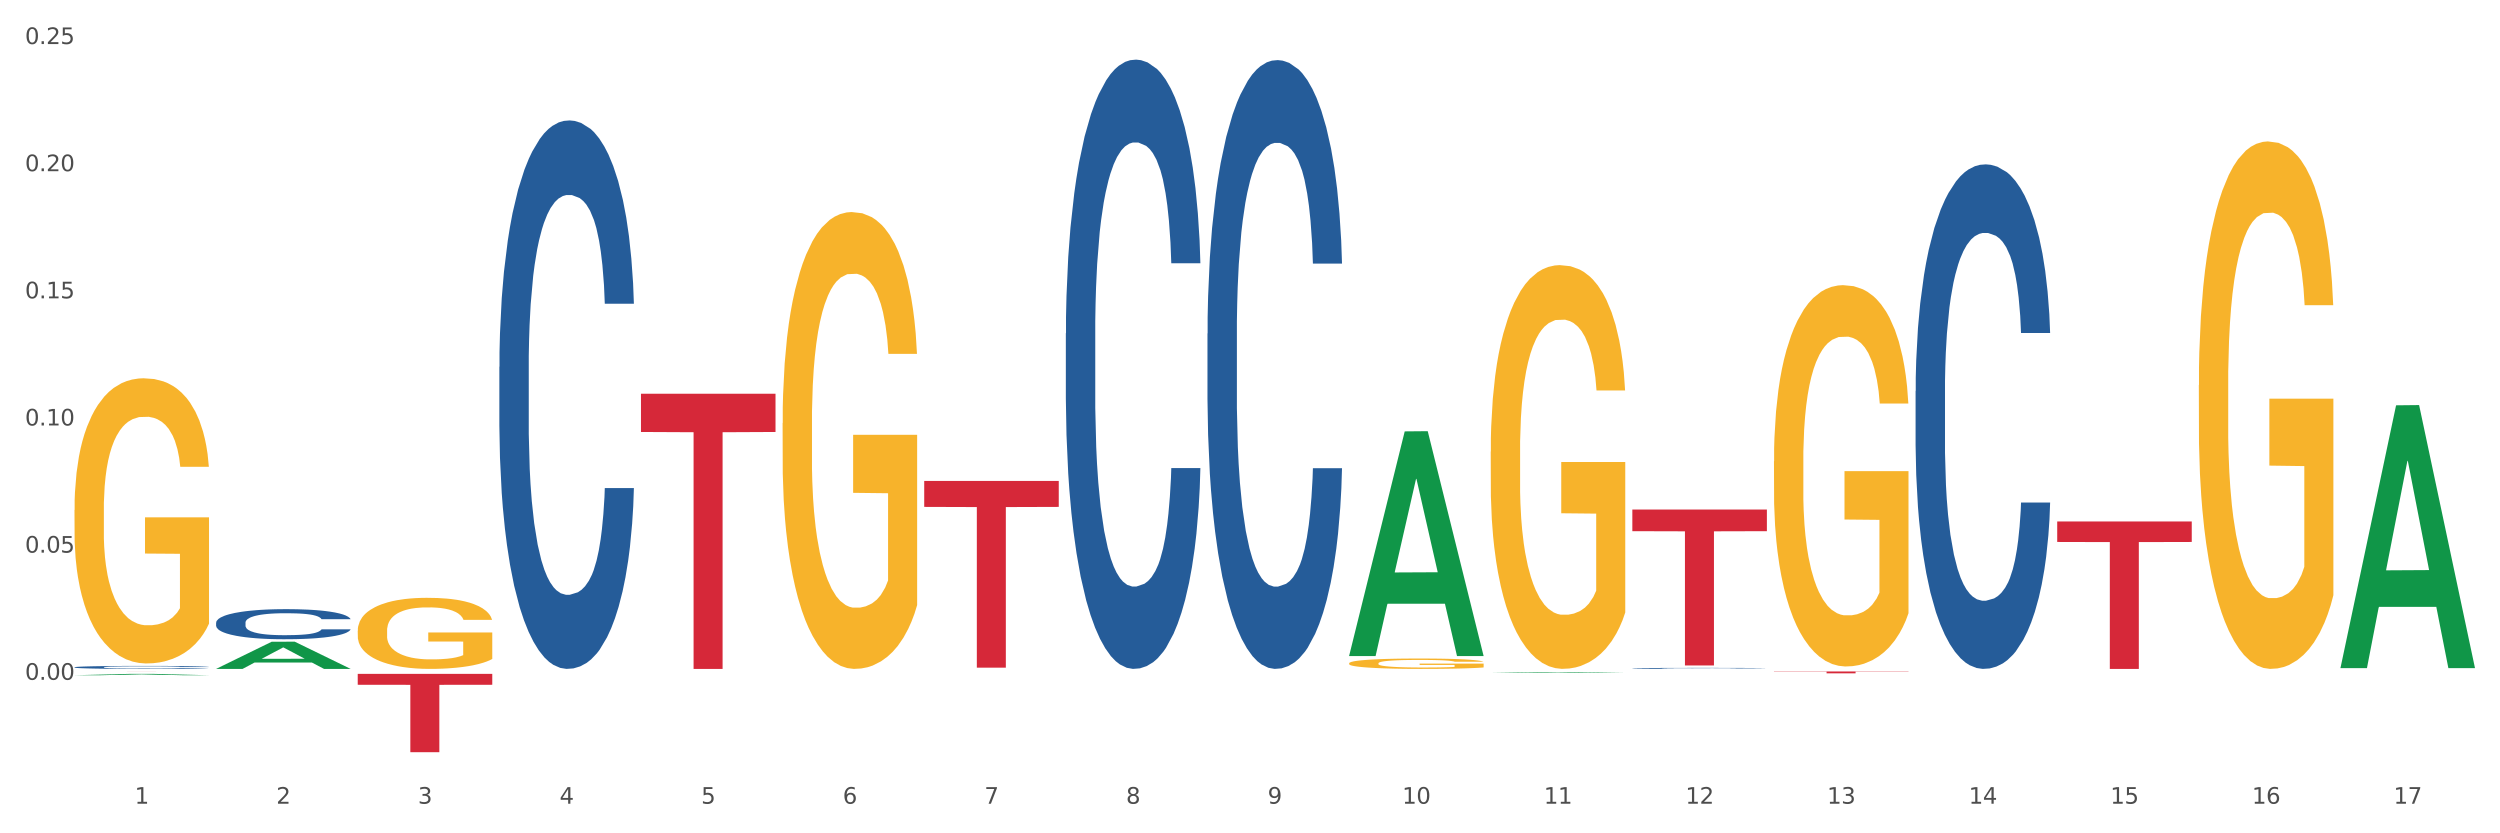 <?xml version="1.0" encoding="utf-8" standalone="no"?>
<!DOCTYPE svg PUBLIC "-//W3C//DTD SVG 1.1//EN"
  "http://www.w3.org/Graphics/SVG/1.1/DTD/svg11.dtd">
<svg xmlns:xlink="http://www.w3.org/1999/xlink" width="1080pt" height="360pt" viewBox="0 0 1080 360" xmlns="http://www.w3.org/2000/svg" version="1.1">
 <rect x="0" y="0" width="1080" height="360" fill="#333333" stroke="none"/>
 <defs>
  <style type="text/css">*{stroke-linejoin: round; stroke-linecap: butt}</style>
 </defs>
 <g id="figure_1">
  <g id="patch_1">
   <path d="M 0 360 
L 1080 360 
L 1080 0 
L 0 0 
z
" style="fill: #ffffff; stroke: #ffffff; stroke-linejoin: miter"/>
  </g>
  <g id="axes_1">
   <g id="matplotlib.axis_1">
    <g id="xtick_1">
     <g id="text_1">
      <!-- 1 -->
      <g style="fill: #4d4d4d" transform="translate(58.182 347.204) scale(0.096 -0.096)">
       <defs>
        <path id="DejaVuSans-31" d="M 794 531 
L 1825 531 
L 1825 4091 
L 703 3866 
L 703 4441 
L 1819 4666 
L 2450 4666 
L 2450 531 
L 3481 531 
L 3481 0 
L 794 0 
L 794 531 
z
" transform="scale(0.016)"/>
       </defs>
       <use xlink:href="#DejaVuSans-31"/>
      </g>
     </g>
    </g>
    <g id="xtick_2">
     <g id="text_2">
      <!-- 2 -->
      <g style="fill: #4d4d4d" transform="translate(119.364 347.204) scale(0.096 -0.096)">
       <defs>
        <path id="DejaVuSans-32" d="M 1228 531 
L 3431 531 
L 3431 0 
L 469 0 
L 469 531 
Q 828 903 1448 1529 
Q 2069 2156 2228 2338 
Q 2531 2678 2651 2914 
Q 2772 3150 2772 3378 
Q 2772 3750 2511 3984 
Q 2250 4219 1831 4219 
Q 1534 4219 1204 4116 
Q 875 4013 500 3803 
L 500 4441 
Q 881 4594 1212 4672 
Q 1544 4750 1819 4750 
Q 2544 4750 2975 4387 
Q 3406 4025 3406 3419 
Q 3406 3131 3298 2873 
Q 3191 2616 2906 2266 
Q 2828 2175 2409 1742 
Q 1991 1309 1228 531 
z
" transform="scale(0.016)"/>
       </defs>
       <use xlink:href="#DejaVuSans-32"/>
      </g>
     </g>
    </g>
    <g id="xtick_3">
     <g id="text_3">
      <!-- 3 -->
      <g style="fill: #4d4d4d" transform="translate(180.545 347.204) scale(0.096 -0.096)">
       <defs>
        <path id="DejaVuSans-33" d="M 2597 2516 
Q 3050 2419 3304 2112 
Q 3559 1806 3559 1356 
Q 3559 666 3084 287 
Q 2609 -91 1734 -91 
Q 1441 -91 1130 -33 
Q 819 25 488 141 
L 488 750 
Q 750 597 1062 519 
Q 1375 441 1716 441 
Q 2309 441 2620 675 
Q 2931 909 2931 1356 
Q 2931 1769 2642 2001 
Q 2353 2234 1838 2234 
L 1294 2234 
L 1294 2753 
L 1863 2753 
Q 2328 2753 2575 2939 
Q 2822 3125 2822 3475 
Q 2822 3834 2567 4026 
Q 2313 4219 1838 4219 
Q 1578 4219 1281 4162 
Q 984 4106 628 3988 
L 628 4550 
Q 988 4650 1302 4700 
Q 1616 4750 1894 4750 
Q 2613 4750 3031 4423 
Q 3450 4097 3450 3541 
Q 3450 3153 3228 2886 
Q 3006 2619 2597 2516 
z
" transform="scale(0.016)"/>
       </defs>
       <use xlink:href="#DejaVuSans-33"/>
      </g>
     </g>
    </g>
    <g id="xtick_4">
     <g id="text_4">
      <!-- 4 -->
      <g style="fill: #4d4d4d" transform="translate(241.726 347.204) scale(0.096 -0.096)">
       <defs>
        <path id="DejaVuSans-34" d="M 2419 4116 
L 825 1625 
L 2419 1625 
L 2419 4116 
z
M 2253 4666 
L 3047 4666 
L 3047 1625 
L 3713 1625 
L 3713 1100 
L 3047 1100 
L 3047 0 
L 2419 0 
L 2419 1100 
L 313 1100 
L 313 1709 
L 2253 4666 
z
" transform="scale(0.016)"/>
       </defs>
       <use xlink:href="#DejaVuSans-34"/>
      </g>
     </g>
    </g>
    <g id="xtick_5">
     <g id="text_5">
      <!-- 5 -->
      <g style="fill: #4d4d4d" transform="translate(302.908 347.204) scale(0.096 -0.096)">
       <defs>
        <path id="DejaVuSans-35" d="M 691 4666 
L 3169 4666 
L 3169 4134 
L 1269 4134 
L 1269 2991 
Q 1406 3038 1543 3061 
Q 1681 3084 1819 3084 
Q 2600 3084 3056 2656 
Q 3513 2228 3513 1497 
Q 3513 744 3044 326 
Q 2575 -91 1722 -91 
Q 1428 -91 1123 -41 
Q 819 9 494 109 
L 494 744 
Q 775 591 1075 516 
Q 1375 441 1709 441 
Q 2250 441 2565 725 
Q 2881 1009 2881 1497 
Q 2881 1984 2565 2268 
Q 2250 2553 1709 2553 
Q 1456 2553 1204 2497 
Q 953 2441 691 2322 
L 691 4666 
z
" transform="scale(0.016)"/>
       </defs>
       <use xlink:href="#DejaVuSans-35"/>
      </g>
     </g>
    </g>
    <g id="xtick_6">
     <g id="text_6">
      <!-- 6 -->
      <g style="fill: #4d4d4d" transform="translate(364.089 347.204) scale(0.096 -0.096)">
       <defs>
        <path id="DejaVuSans-36" d="M 2113 2584 
Q 1688 2584 1439 2293 
Q 1191 2003 1191 1497 
Q 1191 994 1439 701 
Q 1688 409 2113 409 
Q 2538 409 2786 701 
Q 3034 994 3034 1497 
Q 3034 2003 2786 2293 
Q 2538 2584 2113 2584 
z
M 3366 4563 
L 3366 3988 
Q 3128 4100 2886 4159 
Q 2644 4219 2406 4219 
Q 1781 4219 1451 3797 
Q 1122 3375 1075 2522 
Q 1259 2794 1537 2939 
Q 1816 3084 2150 3084 
Q 2853 3084 3261 2657 
Q 3669 2231 3669 1497 
Q 3669 778 3244 343 
Q 2819 -91 2113 -91 
Q 1303 -91 875 529 
Q 447 1150 447 2328 
Q 447 3434 972 4092 
Q 1497 4750 2381 4750 
Q 2619 4750 2861 4703 
Q 3103 4656 3366 4563 
z
" transform="scale(0.016)"/>
       </defs>
       <use xlink:href="#DejaVuSans-36"/>
      </g>
     </g>
    </g>
    <g id="xtick_7">
     <g id="text_7">
      <!-- 7 -->
      <g style="fill: #4d4d4d" transform="translate(425.271 347.204) scale(0.096 -0.096)">
       <defs>
        <path id="DejaVuSans-37" d="M 525 4666 
L 3525 4666 
L 3525 4397 
L 1831 0 
L 1172 0 
L 2766 4134 
L 525 4134 
L 525 4666 
z
" transform="scale(0.016)"/>
       </defs>
       <use xlink:href="#DejaVuSans-37"/>
      </g>
     </g>
    </g>
    <g id="xtick_8">
     <g id="text_8">
      <!-- 8 -->
      <g style="fill: #4d4d4d" transform="translate(486.452 347.204) scale(0.096 -0.096)">
       <defs>
        <path id="DejaVuSans-38" d="M 2034 2216 
Q 1584 2216 1326 1975 
Q 1069 1734 1069 1313 
Q 1069 891 1326 650 
Q 1584 409 2034 409 
Q 2484 409 2743 651 
Q 3003 894 3003 1313 
Q 3003 1734 2745 1975 
Q 2488 2216 2034 2216 
z
M 1403 2484 
Q 997 2584 770 2862 
Q 544 3141 544 3541 
Q 544 4100 942 4425 
Q 1341 4750 2034 4750 
Q 2731 4750 3128 4425 
Q 3525 4100 3525 3541 
Q 3525 3141 3298 2862 
Q 3072 2584 2669 2484 
Q 3125 2378 3379 2068 
Q 3634 1759 3634 1313 
Q 3634 634 3220 271 
Q 2806 -91 2034 -91 
Q 1263 -91 848 271 
Q 434 634 434 1313 
Q 434 1759 690 2068 
Q 947 2378 1403 2484 
z
M 1172 3481 
Q 1172 3119 1398 2916 
Q 1625 2713 2034 2713 
Q 2441 2713 2670 2916 
Q 2900 3119 2900 3481 
Q 2900 3844 2670 4047 
Q 2441 4250 2034 4250 
Q 1625 4250 1398 4047 
Q 1172 3844 1172 3481 
z
" transform="scale(0.016)"/>
       </defs>
       <use xlink:href="#DejaVuSans-38"/>
      </g>
     </g>
    </g>
    <g id="xtick_9">
     <g id="text_9">
      <!-- 9 -->
      <g style="fill: #4d4d4d" transform="translate(547.634 347.204) scale(0.096 -0.096)">
       <defs>
        <path id="DejaVuSans-39" d="M 703 97 
L 703 672 
Q 941 559 1184 500 
Q 1428 441 1663 441 
Q 2288 441 2617 861 
Q 2947 1281 2994 2138 
Q 2813 1869 2534 1725 
Q 2256 1581 1919 1581 
Q 1219 1581 811 2004 
Q 403 2428 403 3163 
Q 403 3881 828 4315 
Q 1253 4750 1959 4750 
Q 2769 4750 3195 4129 
Q 3622 3509 3622 2328 
Q 3622 1225 3098 567 
Q 2575 -91 1691 -91 
Q 1453 -91 1209 -44 
Q 966 3 703 97 
z
M 1959 2075 
Q 2384 2075 2632 2365 
Q 2881 2656 2881 3163 
Q 2881 3666 2632 3958 
Q 2384 4250 1959 4250 
Q 1534 4250 1286 3958 
Q 1038 3666 1038 3163 
Q 1038 2656 1286 2365 
Q 1534 2075 1959 2075 
z
" transform="scale(0.016)"/>
       </defs>
       <use xlink:href="#DejaVuSans-39"/>
      </g>
     </g>
    </g>
    <g id="xtick_10">
     <g id="text_10">
      <!-- 10 -->
      <g style="fill: #4d4d4d" transform="translate(605.761 347.204) scale(0.096 -0.096)">
       <defs>
        <path id="DejaVuSans-30" d="M 2034 4250 
Q 1547 4250 1301 3770 
Q 1056 3291 1056 2328 
Q 1056 1369 1301 889 
Q 1547 409 2034 409 
Q 2525 409 2770 889 
Q 3016 1369 3016 2328 
Q 3016 3291 2770 3770 
Q 2525 4250 2034 4250 
z
M 2034 4750 
Q 2819 4750 3233 4129 
Q 3647 3509 3647 2328 
Q 3647 1150 3233 529 
Q 2819 -91 2034 -91 
Q 1250 -91 836 529 
Q 422 1150 422 2328 
Q 422 3509 836 4129 
Q 1250 4750 2034 4750 
z
" transform="scale(0.016)"/>
       </defs>
       <use xlink:href="#DejaVuSans-31"/>
       <use xlink:href="#DejaVuSans-30" transform="translate(63.623 0)"/>
      </g>
     </g>
    </g>
    <g id="xtick_11">
     <g id="text_11">
      <!-- 11 -->
      <g style="fill: #4d4d4d" transform="translate(666.942 347.204) scale(0.096 -0.096)">
       <use xlink:href="#DejaVuSans-31"/>
       <use xlink:href="#DejaVuSans-31" transform="translate(63.623 0)"/>
      </g>
     </g>
    </g>
    <g id="xtick_12">
     <g id="text_12">
      <!-- 12 -->
      <g style="fill: #4d4d4d" transform="translate(728.124 347.204) scale(0.096 -0.096)">
       <use xlink:href="#DejaVuSans-31"/>
       <use xlink:href="#DejaVuSans-32" transform="translate(63.623 0)"/>
      </g>
     </g>
    </g>
    <g id="xtick_13">
     <g id="text_13">
      <!-- 13 -->
      <g style="fill: #4d4d4d" transform="translate(789.305 347.204) scale(0.096 -0.096)">
       <use xlink:href="#DejaVuSans-31"/>
       <use xlink:href="#DejaVuSans-33" transform="translate(63.623 0)"/>
      </g>
     </g>
    </g>
    <g id="xtick_14">
     <g id="text_14">
      <!-- 14 -->
      <g style="fill: #4d4d4d" transform="translate(850.487 347.204) scale(0.096 -0.096)">
       <use xlink:href="#DejaVuSans-31"/>
       <use xlink:href="#DejaVuSans-34" transform="translate(63.623 0)"/>
      </g>
     </g>
    </g>
    <g id="xtick_15">
     <g id="text_15">
      <!-- 15 -->
      <g style="fill: #4d4d4d" transform="translate(911.668 347.204) scale(0.096 -0.096)">
       <use xlink:href="#DejaVuSans-31"/>
       <use xlink:href="#DejaVuSans-35" transform="translate(63.623 0)"/>
      </g>
     </g>
    </g>
    <g id="xtick_16">
     <g id="text_16">
      <!-- 16 -->
      <g style="fill: #4d4d4d" transform="translate(972.849 347.204) scale(0.096 -0.096)">
       <use xlink:href="#DejaVuSans-31"/>
       <use xlink:href="#DejaVuSans-36" transform="translate(63.623 0)"/>
      </g>
     </g>
    </g>
    <g id="xtick_17">
     <g id="text_17">
      <!-- 17 -->
      <g style="fill: #4d4d4d" transform="translate(1034.031 347.204) scale(0.096 -0.096)">
       <use xlink:href="#DejaVuSans-31"/>
       <use xlink:href="#DejaVuSans-37" transform="translate(63.623 0)"/>
      </g>
     </g>
    </g>
    <g id="xtick_18"/>
    <g id="xtick_19"/>
    <g id="xtick_20"/>
    <g id="xtick_21"/>
    <g id="xtick_22"/>
    <g id="xtick_23"/>
    <g id="xtick_24"/>
    <g id="xtick_25"/>
    <g id="xtick_26"/>
    <g id="xtick_27"/>
    <g id="xtick_28"/>
    <g id="xtick_29"/>
    <g id="xtick_30"/>
    <g id="xtick_31"/>
    <g id="xtick_32"/>
    <g id="xtick_33"/>
   </g>
   <g id="matplotlib.axis_2">
    <g id="ytick_1">
     <g id="text_18">
      <!-- 0.00 -->
      <g style="fill: #4d4d4d" transform="translate(10.8 293.67) scale(0.096 -0.096)">
       <defs>
        <path id="DejaVuSans-2e" d="M 684 794 
L 1344 794 
L 1344 0 
L 684 0 
L 684 794 
z
" transform="scale(0.016)"/>
       </defs>
       <use xlink:href="#DejaVuSans-30"/>
       <use xlink:href="#DejaVuSans-2e" transform="translate(63.623 0)"/>
       <use xlink:href="#DejaVuSans-30" transform="translate(95.41 0)"/>
       <use xlink:href="#DejaVuSans-30" transform="translate(159.033 0)"/>
      </g>
     </g>
    </g>
    <g id="ytick_2">
     <g id="text_19">
      <!-- 0.05 -->
      <g style="fill: #4d4d4d" transform="translate(10.8 238.742) scale(0.096 -0.096)">
       <use xlink:href="#DejaVuSans-30"/>
       <use xlink:href="#DejaVuSans-2e" transform="translate(63.623 0)"/>
       <use xlink:href="#DejaVuSans-30" transform="translate(95.41 0)"/>
       <use xlink:href="#DejaVuSans-35" transform="translate(159.033 0)"/>
      </g>
     </g>
    </g>
    <g id="ytick_3">
     <g id="text_20">
      <!-- 0.10 -->
      <g style="fill: #4d4d4d" transform="translate(10.8 183.813) scale(0.096 -0.096)">
       <use xlink:href="#DejaVuSans-30"/>
       <use xlink:href="#DejaVuSans-2e" transform="translate(63.623 0)"/>
       <use xlink:href="#DejaVuSans-31" transform="translate(95.41 0)"/>
       <use xlink:href="#DejaVuSans-30" transform="translate(159.033 0)"/>
      </g>
     </g>
    </g>
    <g id="ytick_4">
     <g id="text_21">
      <!-- 0.15 -->
      <g style="fill: #4d4d4d" transform="translate(10.8 128.884) scale(0.096 -0.096)">
       <use xlink:href="#DejaVuSans-30"/>
       <use xlink:href="#DejaVuSans-2e" transform="translate(63.623 0)"/>
       <use xlink:href="#DejaVuSans-31" transform="translate(95.41 0)"/>
       <use xlink:href="#DejaVuSans-35" transform="translate(159.033 0)"/>
      </g>
     </g>
    </g>
    <g id="ytick_5">
     <g id="text_22">
      <!-- 0.20 -->
      <g style="fill: #4d4d4d" transform="translate(10.8 73.955) scale(0.096 -0.096)">
       <use xlink:href="#DejaVuSans-30"/>
       <use xlink:href="#DejaVuSans-2e" transform="translate(63.623 0)"/>
       <use xlink:href="#DejaVuSans-32" transform="translate(95.41 0)"/>
       <use xlink:href="#DejaVuSans-30" transform="translate(159.033 0)"/>
      </g>
     </g>
    </g>
    <g id="ytick_6">
     <g id="text_23">
      <!-- 0.25 -->
      <g style="fill: #4d4d4d" transform="translate(10.8 19.026) scale(0.096 -0.096)">
       <use xlink:href="#DejaVuSans-30"/>
       <use xlink:href="#DejaVuSans-2e" transform="translate(63.623 0)"/>
       <use xlink:href="#DejaVuSans-32" transform="translate(95.41 0)"/>
       <use xlink:href="#DejaVuSans-35" transform="translate(159.033 0)"/>
      </g>
     </g>
    </g>
    <g id="ytick_7"/>
    <g id="ytick_8"/>
    <g id="ytick_9"/>
    <g id="ytick_10"/>
    <g id="ytick_11"/>
    <g id="ytick_12"/>
   </g>
   <g id="PolyCollection_1">
    <path d="M 32.175 291.704 
L 32.235 291.703 
L 56.203 291.109 
L 66.15 291.109 
L 90.297 291.705 
L 78.793 291.705 
L 73.58 291.566 
L 48.833 291.566 
L 48.653 291.568 
L 43.62 291.705 
L 32.175 291.705 
L 32.175 291.704 
L 51.949 291.483 
L 70.464 291.483 
L 61.296 291.236 
L 61.176 291.235 
L 61.056 291.236 
L 51.889 291.483 
L 51.949 291.483 
L 32.175 291.704 
z
" clip-path="url(#p211d336623)" style="fill: #109648"/>
    <path d="M 949.896 166.39 
L 949.965 166.182 
L 949.965 158.69 
L 950.102 152.239 
L 950.788 136.63 
L 951.818 123.728 
L 952.572 116.86 
L 953.327 111.241 
L 954.219 105.622 
L 955.317 99.795 
L 957.307 91.263 
L 958.543 86.892 
L 960.052 82.314 
L 962.797 75.654 
L 964.787 71.908 
L 966.846 68.787 
L 970.208 65.041 
L 972.404 63.376 
L 974.737 62.127 
L 977.551 61.295 
L 979.678 61.087 
L 984.344 61.711 
L 988.324 63.584 
L 990.246 65.041 
L 992.716 67.538 
L 994.02 69.203 
L 996.147 72.533 
L 998.343 76.903 
L 999.853 80.649 
L 1002.117 87.725 
L 1003.833 94.8 
L 1005.411 103.541 
L 1006.234 109.576 
L 1006.852 115.195 
L 1007.401 121.647 
L 1007.95 131.844 
L 995.598 131.844 
L 995.118 124.56 
L 994.363 117.692 
L 993.265 111.033 
L 992.304 106.871 
L 990.657 101.668 
L 989.148 98.338 
L 987.569 95.841 
L 985.648 93.76 
L 984.138 92.719 
L 982.011 91.887 
L 977.825 92.095 
L 975.012 93.76 
L 973.09 95.841 
L 971.855 97.714 
L 970.757 99.795 
L 969.522 102.709 
L 968.081 107.079 
L 967.052 111.033 
L 966.022 116.028 
L 965.199 121.022 
L 964.444 126.849 
L 963.826 133.092 
L 963.346 139.544 
L 962.934 147.452 
L 962.591 160.563 
L 962.591 189.074 
L 962.728 195.525 
L 963.072 204.058 
L 963.483 210.509 
L 964.169 218.209 
L 964.787 223.412 
L 965.954 230.904 
L 967.257 237.147 
L 968.287 241.101 
L 969.316 244.431 
L 971.1 249.009 
L 973.09 252.755 
L 974.806 255.044 
L 977.139 257.125 
L 978.717 257.958 
L 980.09 258.374 
L 983.452 258.374 
L 985.854 257.75 
L 988.53 256.293 
L 990.589 254.42 
L 992.304 252.131 
L 994.226 248.385 
L 995.461 244.847 
L 995.461 201.352 
L 980.364 201.144 
L 980.364 172.217 
L 1008.019 172.217 
L 1008.019 257.125 
L 1006.852 261.496 
L 1005.548 265.45 
L 1004.176 268.988 
L 1002.117 273.358 
L 999.647 277.52 
L 997.451 280.434 
L 995.118 282.931 
L 992.373 285.22 
L 988.805 287.301 
L 986.609 288.134 
L 983.864 288.758 
L 980.639 288.966 
L 977.825 288.55 
L 975.08 287.509 
L 972.198 285.636 
L 969.385 282.931 
L 967.257 280.226 
L 965.13 276.896 
L 962.866 272.525 
L 961.082 268.363 
L 959.709 264.617 
L 958.199 259.831 
L 956.553 253.588 
L 955.317 247.969 
L 954.219 242.142 
L 953.053 234.65 
L 952.229 228.198 
L 951.406 220.082 
L 950.926 214.047 
L 950.377 204.682 
L 949.965 191.571 
L 949.896 166.39 
z
" clip-path="url(#p211d336623)" style="fill: #f7b32b"/>
    <path d="M 32.175 290.023 
L 90.297 290.023 
L 90.297 290.027 
L 67.434 290.027 
L 67.434 290.052 
L 54.901 290.052 
L 54.901 290.027 
L 32.175 290.027 
L 32.175 290.023 
L 32.175 290.023 
z
" clip-path="url(#p211d336623)" style="fill: #d62839"/>
    <path d="M 154.538 291.117 
L 212.66 291.117 
L 212.66 295.819 
L 189.797 295.85 
L 189.797 324.95 
L 177.263 324.95 
L 177.263 295.85 
L 154.538 295.819 
L 154.538 291.149 
L 154.538 291.117 
z
" clip-path="url(#p211d336623)" style="fill: #d62839"/>
    <path d="M 276.901 170.094 
L 335.023 170.094 
L 335.023 186.613 
L 312.16 186.725 
L 312.16 288.966 
L 299.626 288.966 
L 299.626 186.725 
L 276.901 186.613 
L 276.901 170.205 
L 276.901 170.094 
z
" clip-path="url(#p211d336623)" style="fill: #d62839"/>
    <path d="M 705.171 220.106 
L 763.293 220.106 
L 763.293 229.467 
L 740.43 229.53 
L 740.43 287.471 
L 727.896 287.471 
L 727.896 229.53 
L 705.171 229.467 
L 705.171 220.169 
L 705.171 220.106 
z
" clip-path="url(#p211d336623)" style="fill: #d62839"/>
    <path d="M 766.352 290.066 
L 824.474 290.066 
L 824.474 290.178 
L 801.611 290.179 
L 801.611 290.87 
L 789.078 290.87 
L 789.078 290.179 
L 766.352 290.178 
L 766.352 290.067 
L 766.352 290.066 
z
" clip-path="url(#p211d336623)" style="fill: #d62839"/>
    <path d="M 888.715 225.276 
L 946.837 225.276 
L 946.837 234.127 
L 923.974 234.187 
L 923.974 288.966 
L 911.44 288.966 
L 911.44 234.187 
L 888.715 234.127 
L 888.715 225.336 
L 888.715 225.276 
z
" clip-path="url(#p211d336623)" style="fill: #d62839"/>
    <path d="M 32.175 220.343 
L 32.244 220.231 
L 32.244 216.18 
L 32.381 212.692 
L 33.067 204.253 
L 34.096 197.277 
L 34.851 193.564 
L 35.606 190.526 
L 36.498 187.488 
L 37.596 184.338 
L 39.586 179.724 
L 40.821 177.362 
L 42.331 174.886 
L 45.076 171.286 
L 47.066 169.26 
L 49.124 167.573 
L 52.487 165.547 
L 54.683 164.647 
L 57.016 163.972 
L 59.829 163.522 
L 61.957 163.409 
L 66.623 163.747 
L 70.603 164.76 
L 72.524 165.547 
L 74.995 166.897 
L 76.299 167.798 
L 78.426 169.598 
L 80.622 171.961 
L 82.131 173.986 
L 84.396 177.812 
L 86.111 181.637 
L 87.69 186.363 
L 88.513 189.626 
L 89.131 192.664 
L 89.68 196.152 
L 90.229 201.665 
L 77.877 201.665 
L 77.397 197.727 
L 76.642 194.014 
L 75.544 190.414 
L 74.583 188.163 
L 72.936 185.35 
L 71.426 183.55 
L 69.848 182.2 
L 67.927 181.075 
L 66.417 180.512 
L 64.29 180.062 
L 60.104 180.175 
L 57.29 181.075 
L 55.369 182.2 
L 54.134 183.213 
L 53.036 184.338 
L 51.801 185.913 
L 50.36 188.276 
L 49.33 190.414 
L 48.301 193.114 
L 47.478 195.814 
L 46.723 198.965 
L 46.105 202.34 
L 45.625 205.829 
L 45.213 210.104 
L 44.87 217.193 
L 44.87 232.608 
L 45.007 236.096 
L 45.35 240.709 
L 45.762 244.197 
L 46.448 248.36 
L 47.066 251.173 
L 48.232 255.224 
L 49.536 258.599 
L 50.566 260.737 
L 51.595 262.537 
L 53.379 265.013 
L 55.369 267.038 
L 57.085 268.276 
L 59.418 269.401 
L 60.996 269.851 
L 62.368 270.076 
L 65.731 270.076 
L 68.133 269.738 
L 70.809 268.951 
L 72.868 267.938 
L 74.583 266.7 
L 76.504 264.675 
L 77.74 262.762 
L 77.74 239.246 
L 62.643 239.134 
L 62.643 223.494 
L 90.297 223.494 
L 90.297 269.401 
L 89.131 271.764 
L 87.827 273.902 
L 86.455 275.814 
L 84.396 278.177 
L 81.926 280.428 
L 79.73 282.003 
L 77.397 283.353 
L 74.652 284.591 
L 71.083 285.716 
L 68.887 286.166 
L 66.143 286.504 
L 62.917 286.616 
L 60.104 286.391 
L 57.359 285.828 
L 54.477 284.816 
L 51.663 283.353 
L 49.536 281.89 
L 47.409 280.09 
L 45.144 277.727 
L 43.36 275.477 
L 41.988 273.451 
L 40.478 270.864 
L 38.831 267.488 
L 37.596 264.45 
L 36.498 261.3 
L 35.332 257.249 
L 34.508 253.761 
L 33.685 249.373 
L 33.204 246.11 
L 32.655 241.046 
L 32.244 233.958 
L 32.175 220.343 
z
" clip-path="url(#p211d336623)" style="fill: #f7b32b"/>
    <path d="M 827.533 168.936 
L 827.602 168.737 
L 827.602 163.163 
L 827.808 155.599 
L 828.564 141.666 
L 829.526 131.116 
L 831.175 118.774 
L 832.068 113.599 
L 833.236 107.826 
L 835.64 98.471 
L 838.388 90.508 
L 840.312 86.129 
L 841.755 83.342 
L 844.984 78.366 
L 846.839 76.177 
L 848.762 74.385 
L 850.411 73.191 
L 853.159 71.797 
L 855.358 71.2 
L 857.9 71.001 
L 860.03 71.2 
L 862.847 71.996 
L 866.969 74.385 
L 868.549 75.778 
L 870.679 78.167 
L 872.877 81.352 
L 874.663 84.537 
L 876.724 89.115 
L 878.854 95.087 
L 880.915 102.651 
L 882.358 109.618 
L 883.526 116.983 
L 884.557 125.94 
L 885.312 135.694 
L 885.656 143.855 
L 873.083 143.855 
L 872.74 136.49 
L 872.053 128.528 
L 871.366 123.153 
L 870.61 118.774 
L 869.442 113.798 
L 868.411 110.613 
L 866.694 106.831 
L 865.114 104.442 
L 863.808 103.049 
L 862.228 101.855 
L 858.862 100.66 
L 856.457 100.66 
L 854.946 101.058 
L 853.091 102.054 
L 851.511 103.447 
L 849.656 105.836 
L 848.213 108.423 
L 846.77 111.807 
L 845.946 114.196 
L 844.709 118.575 
L 843.885 122.158 
L 842.785 128.329 
L 842.167 132.708 
L 841.068 144.054 
L 840.587 152.414 
L 840.381 158.187 
L 840.243 164.557 
L 840.243 195.609 
L 840.656 209.543 
L 840.999 215.515 
L 841.549 222.283 
L 842.579 231.041 
L 844.091 239.6 
L 845.671 245.771 
L 846.976 249.553 
L 848.213 252.34 
L 849.45 254.53 
L 850.961 256.52 
L 852.198 257.714 
L 854.053 258.909 
L 856.251 259.506 
L 857.969 259.506 
L 861.472 258.511 
L 863.053 257.515 
L 864.564 256.122 
L 866.213 253.932 
L 867.518 251.544 
L 868.274 249.752 
L 869.511 245.97 
L 870.472 241.989 
L 871.297 237.411 
L 871.847 233.43 
L 872.465 227.458 
L 872.946 220.69 
L 873.083 217.107 
L 885.656 217.107 
L 885.381 224.273 
L 884.9 231.24 
L 883.938 240.596 
L 883.182 245.97 
L 882.015 252.539 
L 880.778 258.113 
L 879.06 264.283 
L 877.48 268.862 
L 875.831 272.843 
L 874.045 276.426 
L 870.816 281.402 
L 869.648 282.795 
L 867.175 285.184 
L 865.251 286.577 
L 862.434 287.971 
L 859.549 288.767 
L 856.526 288.966 
L 853.846 288.568 
L 850.892 287.374 
L 849.037 286.179 
L 846.976 284.388 
L 844.572 281.601 
L 842.304 278.217 
L 840.175 274.236 
L 838.182 269.658 
L 836.327 264.482 
L 833.923 255.923 
L 832.136 247.563 
L 830.831 239.8 
L 829.938 233.231 
L 829.045 224.87 
L 828.564 219.098 
L 827.808 205.164 
L 827.533 192.225 
L 827.533 168.936 
z
" clip-path="url(#p211d336623)" style="fill: #255c99"/>
    <path d="M 705.171 288.725 
L 705.239 288.725 
L 705.239 288.713 
L 705.445 288.698 
L 706.201 288.67 
L 707.163 288.649 
L 708.812 288.624 
L 709.705 288.614 
L 710.873 288.602 
L 713.277 288.583 
L 716.026 288.567 
L 717.949 288.559 
L 719.392 288.553 
L 722.621 288.543 
L 724.476 288.539 
L 726.4 288.535 
L 728.049 288.533 
L 730.797 288.53 
L 732.995 288.529 
L 735.537 288.528 
L 737.667 288.529 
L 740.484 288.53 
L 744.606 288.535 
L 746.186 288.538 
L 748.316 288.543 
L 750.514 288.549 
L 752.301 288.555 
L 754.362 288.565 
L 756.491 288.577 
L 758.552 288.592 
L 759.995 288.606 
L 761.163 288.621 
L 762.194 288.639 
L 762.949 288.658 
L 763.293 288.675 
L 750.72 288.675 
L 750.377 288.66 
L 749.69 288.644 
L 749.003 288.633 
L 748.247 288.624 
L 747.079 288.614 
L 746.049 288.608 
L 744.331 288.6 
L 742.751 288.595 
L 741.446 288.593 
L 739.865 288.59 
L 736.499 288.588 
L 734.094 288.588 
L 732.583 288.589 
L 730.728 288.591 
L 729.148 288.593 
L 727.293 288.598 
L 725.85 288.603 
L 724.407 288.61 
L 723.583 288.615 
L 722.346 288.624 
L 721.522 288.631 
L 720.423 288.643 
L 719.804 288.652 
L 718.705 288.675 
L 718.224 288.692 
L 718.018 288.703 
L 717.881 288.716 
L 717.881 288.779 
L 718.293 288.807 
L 718.636 288.819 
L 719.186 288.832 
L 720.216 288.85 
L 721.728 288.867 
L 723.308 288.879 
L 724.613 288.887 
L 725.85 288.893 
L 727.087 288.897 
L 728.598 288.901 
L 729.835 288.903 
L 731.69 288.906 
L 733.888 288.907 
L 735.606 288.907 
L 739.11 288.905 
L 740.69 288.903 
L 742.201 288.9 
L 743.85 288.896 
L 745.155 288.891 
L 745.911 288.887 
L 747.148 288.88 
L 748.11 288.872 
L 748.934 288.863 
L 749.484 288.855 
L 750.102 288.843 
L 750.583 288.829 
L 750.72 288.822 
L 763.293 288.822 
L 763.018 288.836 
L 762.537 288.85 
L 761.575 288.869 
L 760.82 288.88 
L 759.652 288.893 
L 758.415 288.904 
L 756.697 288.916 
L 755.117 288.926 
L 753.468 288.934 
L 751.682 288.941 
L 748.453 288.951 
L 747.285 288.954 
L 744.812 288.958 
L 742.888 288.961 
L 740.071 288.964 
L 737.186 288.966 
L 734.163 288.966 
L 731.484 288.965 
L 728.529 288.963 
L 726.674 288.96 
L 724.613 288.957 
L 722.209 288.951 
L 719.942 288.944 
L 717.812 288.936 
L 715.819 288.927 
L 713.965 288.917 
L 711.56 288.9 
L 709.774 288.883 
L 708.468 288.867 
L 707.575 288.854 
L 706.682 288.837 
L 706.201 288.826 
L 705.445 288.798 
L 705.171 288.772 
L 705.171 288.725 
z
" clip-path="url(#p211d336623)" style="fill: #255c99"/>
    <path d="M 521.626 144.132 
L 521.695 143.892 
L 521.695 137.166 
L 521.901 128.039 
L 522.657 111.226 
L 523.619 98.496 
L 525.268 83.604 
L 526.161 77.359 
L 527.329 70.394 
L 529.733 59.105 
L 532.481 49.497 
L 534.405 44.213 
L 535.848 40.851 
L 539.077 34.846 
L 540.932 32.204 
L 542.855 30.042 
L 544.504 28.601 
L 547.252 26.92 
L 549.451 26.199 
L 551.993 25.959 
L 554.123 26.199 
L 556.939 27.16 
L 561.062 30.042 
L 562.642 31.723 
L 564.772 34.606 
L 566.97 38.449 
L 568.756 42.292 
L 570.817 47.816 
L 572.947 55.022 
L 575.008 64.149 
L 576.451 72.556 
L 577.619 81.443 
L 578.649 92.251 
L 579.405 104.02 
L 579.749 113.868 
L 567.176 113.868 
L 566.833 104.981 
L 566.146 95.374 
L 565.459 88.888 
L 564.703 83.604 
L 563.535 77.6 
L 562.504 73.756 
L 560.787 69.193 
L 559.207 66.311 
L 557.901 64.629 
L 556.321 63.188 
L 552.955 61.747 
L 550.55 61.747 
L 549.039 62.227 
L 547.184 63.428 
L 545.604 65.11 
L 543.749 67.992 
L 542.306 71.114 
L 540.863 75.198 
L 540.039 78.08 
L 538.802 83.364 
L 537.978 87.687 
L 536.878 95.133 
L 536.26 100.417 
L 535.161 114.108 
L 534.68 124.196 
L 534.474 131.162 
L 534.336 138.848 
L 534.336 176.317 
L 534.749 193.131 
L 535.092 200.336 
L 535.642 208.503 
L 536.672 219.071 
L 538.184 229.399 
L 539.764 236.845 
L 541.069 241.409 
L 542.306 244.771 
L 543.542 247.413 
L 545.054 249.815 
L 546.291 251.256 
L 548.146 252.698 
L 550.344 253.418 
L 552.062 253.418 
L 555.565 252.217 
L 557.146 251.016 
L 558.657 249.335 
L 560.306 246.693 
L 561.611 243.81 
L 562.367 241.649 
L 563.604 237.085 
L 564.565 232.281 
L 565.39 226.757 
L 565.939 221.953 
L 566.558 214.748 
L 567.039 206.581 
L 567.176 202.258 
L 579.749 202.258 
L 579.474 210.905 
L 578.993 219.311 
L 578.031 230.6 
L 577.275 237.085 
L 576.107 245.011 
L 574.871 251.737 
L 573.153 259.183 
L 571.573 264.707 
L 569.924 269.511 
L 568.138 273.834 
L 564.909 279.839 
L 563.741 281.52 
L 561.268 284.402 
L 559.344 286.084 
L 556.527 287.765 
L 553.642 288.726 
L 550.619 288.966 
L 547.939 288.486 
L 544.985 287.045 
L 543.13 285.603 
L 541.069 283.442 
L 538.665 280.079 
L 536.397 275.996 
L 534.268 271.192 
L 532.275 265.668 
L 530.42 259.423 
L 528.016 249.095 
L 526.229 239.007 
L 524.924 229.639 
L 524.031 221.713 
L 523.138 211.625 
L 522.657 204.66 
L 521.901 187.846 
L 521.626 172.234 
L 521.626 144.132 
z
" clip-path="url(#p211d336623)" style="fill: #255c99"/>
    <path d="M 460.445 144.022 
L 460.514 143.782 
L 460.514 137.051 
L 460.72 127.917 
L 461.475 111.091 
L 462.437 98.352 
L 464.086 83.449 
L 464.979 77.199 
L 466.147 70.228 
L 468.552 58.931 
L 471.3 49.316 
L 473.224 44.028 
L 474.666 40.663 
L 477.895 34.653 
L 479.75 32.009 
L 481.674 29.846 
L 483.323 28.404 
L 486.071 26.721 
L 488.269 26 
L 490.811 25.759 
L 492.941 26 
L 495.758 26.961 
L 499.88 29.846 
L 501.46 31.528 
L 503.59 34.413 
L 505.789 38.259 
L 507.575 42.105 
L 509.636 47.633 
L 511.766 54.844 
L 513.827 63.979 
L 515.27 72.392 
L 516.437 81.285 
L 517.468 92.102 
L 518.224 103.88 
L 518.567 113.735 
L 505.995 113.735 
L 505.651 104.842 
L 504.964 95.227 
L 504.277 88.737 
L 503.521 83.449 
L 502.353 77.439 
L 501.323 73.593 
L 499.605 69.026 
L 498.025 66.142 
L 496.72 64.459 
L 495.14 63.017 
L 491.773 61.575 
L 489.369 61.575 
L 487.857 62.056 
L 486.002 63.257 
L 484.422 64.94 
L 482.567 67.824 
L 481.124 70.949 
L 479.682 75.036 
L 478.857 77.92 
L 477.621 83.208 
L 476.796 87.535 
L 475.697 94.986 
L 475.079 100.275 
L 473.979 113.976 
L 473.498 124.071 
L 473.292 131.042 
L 473.155 138.734 
L 473.155 176.232 
L 473.567 193.058 
L 473.911 200.269 
L 474.46 208.442 
L 475.491 219.018 
L 477.002 229.354 
L 478.582 236.806 
L 479.888 241.373 
L 481.124 244.738 
L 482.361 247.382 
L 483.872 249.786 
L 485.109 251.228 
L 486.964 252.67 
L 489.163 253.391 
L 490.88 253.391 
L 494.384 252.189 
L 495.964 250.987 
L 497.476 249.305 
L 499.124 246.661 
L 500.43 243.776 
L 501.186 241.613 
L 502.422 237.046 
L 503.384 232.238 
L 504.208 226.71 
L 504.758 221.902 
L 505.376 214.691 
L 505.857 206.519 
L 505.995 202.192 
L 518.567 202.192 
L 518.292 210.845 
L 517.812 219.258 
L 516.85 230.556 
L 516.094 237.046 
L 514.926 244.978 
L 513.689 251.709 
L 511.972 259.16 
L 510.392 264.689 
L 508.743 269.496 
L 506.957 273.823 
L 503.728 279.832 
L 502.56 281.515 
L 500.086 284.399 
L 498.163 286.082 
L 495.346 287.764 
L 492.46 288.726 
L 489.437 288.966 
L 486.758 288.485 
L 483.804 287.043 
L 481.949 285.601 
L 479.888 283.438 
L 477.483 280.072 
L 475.216 275.986 
L 473.086 271.179 
L 471.094 265.65 
L 469.239 259.4 
L 466.834 249.064 
L 465.048 238.969 
L 463.743 229.594 
L 462.849 221.662 
L 461.956 211.567 
L 461.475 204.596 
L 460.72 187.77 
L 460.445 172.146 
L 460.445 144.022 
z
" clip-path="url(#p211d336623)" style="fill: #255c99"/>
    <path d="M 215.719 158.484 
L 215.788 158.267 
L 215.788 152.208 
L 215.994 143.985 
L 216.75 128.838 
L 217.712 117.37 
L 219.36 103.954 
L 220.254 98.327 
L 221.422 92.052 
L 223.826 81.882 
L 226.574 73.226 
L 228.498 68.466 
L 229.941 65.436 
L 233.17 60.027 
L 235.025 57.646 
L 236.948 55.699 
L 238.597 54.4 
L 241.345 52.886 
L 243.544 52.237 
L 246.086 52.02 
L 248.216 52.237 
L 251.032 53.102 
L 255.155 55.699 
L 256.735 57.214 
L 258.864 59.81 
L 261.063 63.272 
L 262.849 66.735 
L 264.91 71.712 
L 267.04 78.203 
L 269.101 86.426 
L 270.544 94 
L 271.712 102.006 
L 272.742 111.744 
L 273.498 122.347 
L 273.842 131.219 
L 261.269 131.219 
L 260.926 123.212 
L 260.238 114.557 
L 259.551 108.714 
L 258.796 103.954 
L 257.628 98.544 
L 256.597 95.082 
L 254.88 90.97 
L 253.3 88.374 
L 251.994 86.859 
L 250.414 85.56 
L 247.048 84.262 
L 244.643 84.262 
L 243.132 84.695 
L 241.277 85.777 
L 239.696 87.292 
L 237.841 89.888 
L 236.399 92.701 
L 234.956 96.38 
L 234.132 98.977 
L 232.895 103.737 
L 232.07 107.632 
L 230.971 114.34 
L 230.353 119.101 
L 229.254 131.435 
L 228.773 140.523 
L 228.567 146.799 
L 228.429 153.723 
L 228.429 187.48 
L 228.841 202.627 
L 229.185 209.119 
L 229.735 216.476 
L 230.765 225.997 
L 232.277 235.302 
L 233.857 242.01 
L 235.162 246.121 
L 236.399 249.151 
L 237.635 251.531 
L 239.147 253.695 
L 240.383 254.993 
L 242.238 256.291 
L 244.437 256.941 
L 246.154 256.941 
L 249.658 255.859 
L 251.238 254.777 
L 252.75 253.262 
L 254.399 250.882 
L 255.704 248.285 
L 256.46 246.337 
L 257.696 242.226 
L 258.658 237.898 
L 259.483 232.921 
L 260.032 228.594 
L 260.651 222.102 
L 261.132 214.745 
L 261.269 210.85 
L 273.842 210.85 
L 273.567 218.64 
L 273.086 226.213 
L 272.124 236.384 
L 271.368 242.226 
L 270.2 249.367 
L 268.964 255.426 
L 267.246 262.134 
L 265.666 267.111 
L 264.017 271.439 
L 262.231 275.334 
L 259.002 280.743 
L 257.834 282.258 
L 255.361 284.855 
L 253.437 286.369 
L 250.62 287.884 
L 247.735 288.75 
L 244.712 288.966 
L 242.032 288.533 
L 239.078 287.235 
L 237.223 285.937 
L 235.162 283.989 
L 232.757 280.96 
L 230.49 277.281 
L 228.361 272.953 
L 226.368 267.976 
L 224.513 262.35 
L 222.109 253.046 
L 220.322 243.957 
L 219.017 235.518 
L 218.124 228.377 
L 217.231 219.289 
L 216.75 213.014 
L 215.994 197.866 
L 215.719 183.801 
L 215.719 158.484 
z
" clip-path="url(#p211d336623)" style="fill: #255c99"/>
    <path d="M 93.356 268.994 
L 93.425 268.982 
L 93.425 268.649 
L 93.631 268.198 
L 94.387 267.367 
L 95.349 266.738 
L 96.998 266.002 
L 97.891 265.693 
L 99.059 265.349 
L 101.463 264.791 
L 104.211 264.316 
L 106.135 264.055 
L 107.578 263.889 
L 110.807 263.592 
L 112.662 263.461 
L 114.585 263.354 
L 116.234 263.283 
L 118.982 263.2 
L 121.181 263.164 
L 123.723 263.153 
L 125.853 263.164 
L 128.67 263.212 
L 132.792 263.354 
L 134.372 263.437 
L 136.502 263.58 
L 138.7 263.77 
L 140.486 263.96 
L 142.547 264.233 
L 144.677 264.589 
L 146.738 265.04 
L 148.181 265.456 
L 149.349 265.895 
L 150.38 266.429 
L 151.135 267.011 
L 151.479 267.498 
L 138.906 267.498 
L 138.563 267.059 
L 137.876 266.584 
L 137.189 266.263 
L 136.433 266.002 
L 135.265 265.705 
L 134.234 265.515 
L 132.517 265.29 
L 130.937 265.147 
L 129.631 265.064 
L 128.051 264.993 
L 124.685 264.922 
L 122.28 264.922 
L 120.769 264.945 
L 118.914 265.005 
L 117.334 265.088 
L 115.479 265.23 
L 114.036 265.385 
L 112.593 265.586 
L 111.769 265.729 
L 110.532 265.99 
L 109.708 266.204 
L 108.608 266.572 
L 107.99 266.833 
L 106.891 267.51 
L 106.41 268.008 
L 106.204 268.353 
L 106.066 268.732 
L 106.066 270.585 
L 106.479 271.416 
L 106.822 271.772 
L 107.372 272.175 
L 108.402 272.698 
L 109.914 273.208 
L 111.494 273.576 
L 112.799 273.802 
L 114.036 273.968 
L 115.273 274.099 
L 116.784 274.217 
L 118.021 274.289 
L 119.876 274.36 
L 122.074 274.396 
L 123.792 274.396 
L 127.295 274.336 
L 128.876 274.277 
L 130.387 274.194 
L 132.036 274.063 
L 133.341 273.921 
L 134.097 273.814 
L 135.334 273.588 
L 136.296 273.351 
L 137.12 273.078 
L 137.67 272.84 
L 138.288 272.484 
L 138.769 272.08 
L 138.906 271.867 
L 151.479 271.867 
L 151.204 272.294 
L 150.723 272.71 
L 149.761 273.268 
L 149.005 273.588 
L 147.838 273.98 
L 146.601 274.312 
L 144.883 274.68 
L 143.303 274.954 
L 141.654 275.191 
L 139.868 275.405 
L 136.639 275.701 
L 135.471 275.785 
L 132.998 275.927 
L 131.074 276.01 
L 128.257 276.093 
L 125.372 276.141 
L 122.349 276.153 
L 119.669 276.129 
L 116.715 276.058 
L 114.86 275.986 
L 112.799 275.88 
L 110.395 275.713 
L 108.127 275.512 
L 105.998 275.274 
L 104.005 275.001 
L 102.15 274.692 
L 99.746 274.182 
L 97.959 273.683 
L 96.654 273.22 
L 95.761 272.828 
L 94.868 272.33 
L 94.387 271.985 
L 93.631 271.154 
L 93.356 270.383 
L 93.356 268.994 
z
" clip-path="url(#p211d336623)" style="fill: #255c99"/>
    <path d="M 32.175 288.254 
L 32.244 288.253 
L 32.244 288.22 
L 32.45 288.175 
L 33.206 288.092 
L 34.167 288.03 
L 35.816 287.956 
L 36.709 287.926 
L 37.877 287.892 
L 40.282 287.836 
L 43.03 287.789 
L 44.954 287.763 
L 46.396 287.746 
L 49.625 287.717 
L 51.48 287.704 
L 53.404 287.693 
L 55.053 287.686 
L 57.801 287.678 
L 60 287.674 
L 62.542 287.673 
L 64.671 287.674 
L 67.488 287.679 
L 71.61 287.693 
L 73.19 287.701 
L 75.32 287.716 
L 77.519 287.734 
L 79.305 287.753 
L 81.366 287.781 
L 83.496 287.816 
L 85.557 287.861 
L 87 287.902 
L 88.168 287.946 
L 89.198 287.999 
L 89.954 288.057 
L 90.297 288.105 
L 77.725 288.105 
L 77.381 288.062 
L 76.694 288.014 
L 76.007 287.982 
L 75.251 287.956 
L 74.084 287.927 
L 73.053 287.908 
L 71.335 287.886 
L 69.755 287.871 
L 68.45 287.863 
L 66.87 287.856 
L 63.503 287.849 
L 61.099 287.849 
L 59.587 287.851 
L 57.732 287.857 
L 56.152 287.866 
L 54.297 287.88 
L 52.854 287.895 
L 51.412 287.915 
L 50.587 287.929 
L 49.351 287.955 
L 48.526 287.977 
L 47.427 288.013 
L 46.809 288.039 
L 45.709 288.106 
L 45.228 288.156 
L 45.022 288.19 
L 44.885 288.228 
L 44.885 288.412 
L 45.297 288.495 
L 45.641 288.53 
L 46.19 288.571 
L 47.221 288.622 
L 48.732 288.673 
L 50.312 288.71 
L 51.618 288.732 
L 52.854 288.749 
L 54.091 288.762 
L 55.603 288.774 
L 56.839 288.781 
L 58.694 288.788 
L 60.893 288.791 
L 62.61 288.791 
L 66.114 288.785 
L 67.694 288.78 
L 69.206 288.771 
L 70.855 288.758 
L 72.16 288.744 
L 72.916 288.733 
L 74.152 288.711 
L 75.114 288.687 
L 75.939 288.66 
L 76.488 288.637 
L 77.106 288.601 
L 77.587 288.561 
L 77.725 288.54 
L 90.297 288.54 
L 90.023 288.582 
L 89.542 288.624 
L 88.58 288.679 
L 87.824 288.711 
L 86.656 288.75 
L 85.419 288.783 
L 83.702 288.82 
L 82.122 288.847 
L 80.473 288.87 
L 78.687 288.892 
L 75.458 288.921 
L 74.29 288.929 
L 71.816 288.944 
L 69.893 288.952 
L 67.076 288.96 
L 64.19 288.965 
L 61.167 288.966 
L 58.488 288.964 
L 55.534 288.957 
L 53.679 288.95 
L 51.618 288.939 
L 49.213 288.922 
L 46.946 288.902 
L 44.816 288.879 
L 42.824 288.852 
L 40.969 288.821 
L 38.564 288.77 
L 36.778 288.72 
L 35.473 288.674 
L 34.58 288.635 
L 33.686 288.586 
L 33.206 288.552 
L 32.45 288.469 
L 32.175 288.392 
L 32.175 288.254 
z
" clip-path="url(#p211d336623)" style="fill: #255c99"/>
    <path d="M 766.352 199.307 
L 766.421 199.156 
L 766.421 193.74 
L 766.558 189.076 
L 767.244 177.792 
L 768.273 168.464 
L 769.028 163.5 
L 769.783 159.438 
L 770.675 155.375 
L 771.773 151.163 
L 773.763 144.994 
L 774.998 141.835 
L 776.508 138.525 
L 779.253 133.711 
L 781.243 131.003 
L 783.301 128.746 
L 786.664 126.038 
L 788.86 124.834 
L 791.193 123.931 
L 794.006 123.33 
L 796.134 123.179 
L 800.8 123.631 
L 804.78 124.985 
L 806.701 126.038 
L 809.172 127.843 
L 810.476 129.047 
L 812.603 131.454 
L 814.799 134.613 
L 816.308 137.321 
L 818.573 142.437 
L 820.288 147.552 
L 821.867 153.871 
L 822.69 158.234 
L 823.308 162.296 
L 823.857 166.96 
L 824.406 174.332 
L 812.054 174.332 
L 811.574 169.066 
L 810.819 164.101 
L 809.721 159.287 
L 808.76 156.278 
L 807.113 152.517 
L 805.603 150.11 
L 804.025 148.304 
L 802.104 146.8 
L 800.594 146.048 
L 798.467 145.446 
L 794.281 145.596 
L 791.467 146.8 
L 789.546 148.304 
L 788.311 149.658 
L 787.213 151.163 
L 785.978 153.269 
L 784.537 156.429 
L 783.507 159.287 
L 782.478 162.898 
L 781.655 166.509 
L 780.9 170.721 
L 780.282 175.235 
L 779.802 179.899 
L 779.39 185.616 
L 779.047 195.094 
L 779.047 215.706 
L 779.184 220.37 
L 779.527 226.538 
L 779.939 231.202 
L 780.625 236.768 
L 781.243 240.53 
L 782.409 245.946 
L 783.713 250.459 
L 784.743 253.318 
L 785.772 255.725 
L 787.556 259.035 
L 789.546 261.743 
L 791.262 263.398 
L 793.595 264.903 
L 795.173 265.504 
L 796.545 265.805 
L 799.908 265.805 
L 802.31 265.354 
L 804.986 264.301 
L 807.044 262.947 
L 808.76 261.292 
L 810.681 258.584 
L 811.917 256.026 
L 811.917 224.582 
L 796.82 224.432 
L 796.82 203.519 
L 824.474 203.519 
L 824.474 264.903 
L 823.308 268.062 
L 822.004 270.92 
L 820.632 273.478 
L 818.573 276.638 
L 816.103 279.647 
L 813.907 281.753 
L 811.574 283.558 
L 808.829 285.213 
L 805.26 286.718 
L 803.064 287.319 
L 800.32 287.771 
L 797.094 287.921 
L 794.281 287.62 
L 791.536 286.868 
L 788.654 285.514 
L 785.84 283.558 
L 783.713 281.602 
L 781.586 279.195 
L 779.321 276.036 
L 777.537 273.027 
L 776.165 270.319 
L 774.655 266.858 
L 773.008 262.345 
L 771.773 258.283 
L 770.675 254.07 
L 769.509 248.654 
L 768.685 243.99 
L 767.862 238.123 
L 767.381 233.759 
L 766.832 226.989 
L 766.421 217.511 
L 766.352 199.307 
z
" clip-path="url(#p211d336623)" style="fill: #f7b32b"/>
    <path d="M 643.989 195.127 
L 644.058 194.967 
L 644.058 189.233 
L 644.195 184.295 
L 644.881 172.348 
L 645.911 162.472 
L 646.665 157.215 
L 647.42 152.914 
L 648.312 148.614 
L 649.41 144.153 
L 651.4 137.623 
L 652.635 134.277 
L 654.145 130.773 
L 656.89 125.676 
L 658.88 122.808 
L 660.939 120.419 
L 664.301 117.552 
L 666.497 116.277 
L 668.83 115.322 
L 671.644 114.685 
L 673.771 114.525 
L 678.437 115.003 
L 682.417 116.437 
L 684.339 117.552 
L 686.809 119.463 
L 688.113 120.738 
L 690.24 123.286 
L 692.436 126.631 
L 693.946 129.499 
L 696.21 134.915 
L 697.926 140.33 
L 699.504 147.021 
L 700.327 151.64 
L 700.945 155.941 
L 701.494 160.879 
L 702.043 168.684 
L 689.691 168.684 
L 689.211 163.109 
L 688.456 157.853 
L 687.358 152.755 
L 686.397 149.569 
L 684.75 145.587 
L 683.241 143.038 
L 681.662 141.127 
L 679.741 139.534 
L 678.231 138.738 
L 676.104 138.1 
L 671.918 138.26 
L 669.105 139.534 
L 667.183 141.127 
L 665.948 142.561 
L 664.85 144.153 
L 663.615 146.384 
L 662.174 149.729 
L 661.145 152.755 
L 660.115 156.578 
L 659.292 160.401 
L 658.537 164.861 
L 657.919 169.64 
L 657.439 174.578 
L 657.027 180.631 
L 656.684 190.667 
L 656.684 212.489 
L 656.821 217.427 
L 657.164 223.958 
L 657.576 228.896 
L 658.262 234.79 
L 658.88 238.772 
L 660.047 244.507 
L 661.35 249.286 
L 662.38 252.312 
L 663.409 254.861 
L 665.193 258.365 
L 667.183 261.233 
L 668.899 262.985 
L 671.232 264.578 
L 672.81 265.215 
L 674.183 265.533 
L 677.545 265.533 
L 679.947 265.056 
L 682.623 263.941 
L 684.682 262.507 
L 686.397 260.755 
L 688.319 257.887 
L 689.554 255.179 
L 689.554 221.888 
L 674.457 221.728 
L 674.457 199.587 
L 702.112 199.587 
L 702.112 264.578 
L 700.945 267.923 
L 699.641 270.949 
L 698.269 273.657 
L 696.21 277.002 
L 693.74 280.188 
L 691.544 282.418 
L 689.211 284.33 
L 686.466 286.082 
L 682.898 287.675 
L 680.702 288.312 
L 677.957 288.79 
L 674.732 288.949 
L 671.918 288.631 
L 669.173 287.834 
L 666.291 286.401 
L 663.478 284.33 
L 661.35 282.259 
L 659.223 279.71 
L 656.959 276.365 
L 655.174 273.179 
L 653.802 270.312 
L 652.292 266.648 
L 650.645 261.87 
L 649.41 257.569 
L 648.312 253.109 
L 647.146 247.374 
L 646.322 242.436 
L 645.499 236.224 
L 645.018 231.604 
L 644.47 224.436 
L 644.058 214.401 
L 643.989 195.127 
z
" clip-path="url(#p211d336623)" style="fill: #f7b32b"/>
    <path d="M 399.263 207.77 
L 457.386 207.77 
L 457.386 218.978 
L 434.523 219.054 
L 434.523 288.425 
L 421.989 288.425 
L 421.989 219.054 
L 399.263 218.978 
L 399.263 207.845 
L 399.263 207.77 
z
" clip-path="url(#p211d336623)" style="fill: #d62839"/>
    <path d="M 338.082 182.8 
L 338.151 182.619 
L 338.151 176.13 
L 338.288 170.543 
L 338.974 157.024 
L 340.003 145.849 
L 340.758 139.901 
L 341.513 135.034 
L 342.405 130.167 
L 343.503 125.12 
L 345.493 117.73 
L 346.728 113.945 
L 348.238 109.979 
L 350.983 104.211 
L 352.973 100.967 
L 355.032 98.263 
L 358.394 95.019 
L 360.59 93.577 
L 362.923 92.495 
L 365.737 91.774 
L 367.864 91.594 
L 372.53 92.135 
L 376.51 93.757 
L 378.431 95.019 
L 380.902 97.182 
L 382.206 98.624 
L 384.333 101.508 
L 386.529 105.293 
L 388.038 108.537 
L 390.303 114.666 
L 392.019 120.794 
L 393.597 128.365 
L 394.42 133.592 
L 395.038 138.459 
L 395.587 144.046 
L 396.136 152.878 
L 383.784 152.878 
L 383.304 146.57 
L 382.549 140.622 
L 381.451 134.854 
L 380.49 131.249 
L 378.843 126.742 
L 377.334 123.858 
L 375.755 121.695 
L 373.834 119.893 
L 372.324 118.992 
L 370.197 118.271 
L 366.011 118.451 
L 363.198 119.893 
L 361.276 121.695 
L 360.041 123.318 
L 358.943 125.12 
L 357.708 127.644 
L 356.267 131.429 
L 355.237 134.854 
L 354.208 139.18 
L 353.385 143.505 
L 352.63 148.552 
L 352.012 153.96 
L 351.532 159.548 
L 351.12 166.397 
L 350.777 177.753 
L 350.777 202.447 
L 350.914 208.034 
L 351.257 215.425 
L 351.669 221.012 
L 352.355 227.682 
L 352.973 232.188 
L 354.139 238.677 
L 355.443 244.084 
L 356.473 247.509 
L 357.502 250.393 
L 359.286 254.358 
L 361.276 257.603 
L 362.992 259.586 
L 365.325 261.388 
L 366.903 262.109 
L 368.276 262.47 
L 371.638 262.47 
L 374.04 261.929 
L 376.716 260.667 
L 378.775 259.045 
L 380.49 257.062 
L 382.412 253.818 
L 383.647 250.753 
L 383.647 213.081 
L 368.55 212.901 
L 368.55 187.847 
L 396.204 187.847 
L 396.204 261.388 
L 395.038 265.173 
L 393.734 268.598 
L 392.362 271.662 
L 390.303 275.447 
L 387.833 279.052 
L 385.637 281.576 
L 383.304 283.739 
L 380.559 285.722 
L 376.99 287.524 
L 374.795 288.245 
L 372.05 288.786 
L 368.824 288.966 
L 366.011 288.606 
L 363.266 287.704 
L 360.384 286.082 
L 357.571 283.739 
L 355.443 281.396 
L 353.316 278.512 
L 351.052 274.726 
L 349.267 271.121 
L 347.895 267.877 
L 346.385 263.731 
L 344.738 258.324 
L 343.503 253.457 
L 342.405 248.41 
L 341.239 241.921 
L 340.415 236.334 
L 339.592 229.304 
L 339.111 224.077 
L 338.562 215.965 
L 338.151 204.61 
L 338.082 182.8 
z
" clip-path="url(#p211d336623)" style="fill: #f7b32b"/>
    <path d="M 154.538 272.447 
L 154.606 272.419 
L 154.606 271.41 
L 154.744 270.54 
L 155.43 268.437 
L 156.459 266.698 
L 157.214 265.773 
L 157.969 265.015 
L 158.861 264.258 
L 159.959 263.473 
L 161.949 262.323 
L 163.184 261.734 
L 164.694 261.117 
L 167.439 260.22 
L 169.429 259.715 
L 171.487 259.294 
L 174.85 258.789 
L 177.046 258.565 
L 179.379 258.397 
L 182.192 258.284 
L 184.32 258.256 
L 188.986 258.341 
L 192.966 258.593 
L 194.887 258.789 
L 197.358 259.126 
L 198.661 259.35 
L 200.789 259.799 
L 202.985 260.388 
L 204.494 260.893 
L 206.759 261.846 
L 208.474 262.8 
L 210.053 263.978 
L 210.876 264.791 
L 211.494 265.548 
L 212.043 266.418 
L 212.592 267.792 
L 200.24 267.792 
L 199.759 266.81 
L 199.005 265.885 
L 197.907 264.987 
L 196.946 264.426 
L 195.299 263.725 
L 193.789 263.277 
L 192.211 262.94 
L 190.29 262.66 
L 188.78 262.519 
L 186.653 262.407 
L 182.467 262.435 
L 179.653 262.66 
L 177.732 262.94 
L 176.497 263.192 
L 175.399 263.473 
L 174.164 263.866 
L 172.723 264.454 
L 171.693 264.987 
L 170.664 265.66 
L 169.84 266.334 
L 169.086 267.119 
L 168.468 267.96 
L 167.988 268.83 
L 167.576 269.895 
L 167.233 271.662 
L 167.233 275.504 
L 167.37 276.374 
L 167.713 277.524 
L 168.125 278.393 
L 168.811 279.431 
L 169.429 280.132 
L 170.595 281.141 
L 171.899 281.983 
L 172.928 282.516 
L 173.958 282.964 
L 175.742 283.581 
L 177.732 284.086 
L 179.447 284.395 
L 181.781 284.675 
L 183.359 284.787 
L 184.731 284.843 
L 188.094 284.843 
L 190.495 284.759 
L 193.172 284.563 
L 195.23 284.311 
L 196.946 284.002 
L 198.867 283.497 
L 200.102 283.02 
L 200.102 277.159 
L 185.006 277.131 
L 185.006 273.233 
L 212.66 273.233 
L 212.66 284.675 
L 211.494 285.264 
L 210.19 285.797 
L 208.817 286.274 
L 206.759 286.863 
L 204.288 287.424 
L 202.092 287.816 
L 199.759 288.153 
L 197.014 288.461 
L 193.446 288.742 
L 191.25 288.854 
L 188.505 288.938 
L 185.28 288.966 
L 182.467 288.91 
L 179.722 288.77 
L 176.84 288.517 
L 174.026 288.153 
L 171.899 287.788 
L 169.772 287.339 
L 167.507 286.751 
L 165.723 286.19 
L 164.351 285.685 
L 162.841 285.04 
L 161.194 284.198 
L 159.959 283.441 
L 158.861 282.656 
L 157.694 281.646 
L 156.871 280.777 
L 156.048 279.683 
L 155.567 278.87 
L 155.018 277.608 
L 154.606 275.841 
L 154.538 272.447 
z
" clip-path="url(#p211d336623)" style="fill: #f7b32b"/>
    <path d="M 93.356 288.944 
L 93.416 288.933 
L 117.384 277.221 
L 127.331 277.21 
L 151.479 288.966 
L 139.974 288.966 
L 134.761 286.228 
L 110.014 286.228 
L 109.834 286.273 
L 104.801 288.966 
L 93.356 288.966 
L 93.356 288.944 
L 113.13 284.595 
L 131.645 284.584 
L 122.478 279.716 
L 122.358 279.693 
L 122.238 279.727 
L 113.07 284.584 
L 113.13 284.595 
L 93.356 288.944 
z
" clip-path="url(#p211d336623)" style="fill: #109648"/>
    <path d="M 582.808 283.245 
L 582.868 283.154 
L 606.836 186.358 
L 616.782 186.267 
L 640.93 283.428 
L 629.425 283.428 
L 624.212 260.802 
L 599.465 260.802 
L 599.286 261.167 
L 594.252 283.428 
L 582.808 283.428 
L 582.808 283.245 
L 602.581 247.3 
L 621.097 247.209 
L 611.929 206.976 
L 611.809 206.794 
L 611.689 207.067 
L 602.521 247.209 
L 602.581 247.3 
L 582.808 283.245 
z
" clip-path="url(#p211d336623)" style="fill: #109648"/>
    <path d="M 643.989 290.708 
L 644.049 290.708 
L 668.017 290.307 
L 677.964 290.306 
L 702.112 290.709 
L 690.607 290.709 
L 685.394 290.615 
L 660.647 290.615 
L 660.467 290.617 
L 655.434 290.709 
L 643.989 290.709 
L 643.989 290.708 
L 663.763 290.559 
L 682.278 290.559 
L 673.11 290.392 
L 672.99 290.391 
L 672.871 290.392 
L 663.703 290.559 
L 663.763 290.559 
L 643.989 290.708 
z
" clip-path="url(#p211d336623)" style="fill: #109648"/>
    <path d="M 1011.078 288.425 
L 1011.138 288.319 
L 1035.106 175.095 
L 1045.052 174.988 
L 1069.2 288.639 
L 1057.695 288.639 
L 1052.482 262.174 
L 1027.735 262.174 
L 1027.556 262.6 
L 1022.522 288.639 
L 1011.078 288.639 
L 1011.078 288.425 
L 1030.851 246.38 
L 1049.366 246.273 
L 1040.199 199.212 
L 1040.079 198.999 
L 1039.959 199.319 
L 1030.791 246.273 
L 1030.851 246.38 
L 1011.078 288.425 
z
" clip-path="url(#p211d336623)" style="fill: #109648"/>
    <path d="M 582.808 286.556 
L 582.876 286.551 
L 582.876 286.404 
L 583.014 286.277 
L 583.7 285.97 
L 584.729 285.717 
L 585.484 285.582 
L 586.239 285.471 
L 587.131 285.361 
L 588.229 285.246 
L 590.219 285.078 
L 591.454 284.992 
L 592.964 284.902 
L 595.709 284.771 
L 597.699 284.698 
L 599.757 284.636 
L 603.12 284.563 
L 605.316 284.53 
L 607.649 284.505 
L 610.462 284.489 
L 612.589 284.485 
L 617.256 284.497 
L 621.236 284.534 
L 623.157 284.563 
L 625.628 284.612 
L 626.931 284.644 
L 629.059 284.71 
L 631.254 284.796 
L 632.764 284.869 
L 635.029 285.009 
L 636.744 285.148 
L 638.322 285.32 
L 639.146 285.438 
L 639.764 285.549 
L 640.312 285.676 
L 640.861 285.876 
L 628.51 285.876 
L 628.029 285.733 
L 627.274 285.598 
L 626.176 285.467 
L 625.216 285.385 
L 623.569 285.283 
L 622.059 285.217 
L 620.481 285.168 
L 618.56 285.127 
L 617.05 285.107 
L 614.923 285.09 
L 610.737 285.095 
L 607.923 285.127 
L 606.002 285.168 
L 604.767 285.205 
L 603.669 285.246 
L 602.433 285.303 
L 600.992 285.389 
L 599.963 285.467 
L 598.934 285.565 
L 598.11 285.663 
L 597.355 285.778 
L 596.738 285.901 
L 596.258 286.028 
L 595.846 286.183 
L 595.503 286.441 
L 595.503 287.002 
L 595.64 287.129 
L 595.983 287.296 
L 596.395 287.423 
L 597.081 287.575 
L 597.699 287.677 
L 598.865 287.824 
L 600.169 287.947 
L 601.198 288.025 
L 602.228 288.09 
L 604.012 288.18 
L 606.002 288.254 
L 607.717 288.299 
L 610.05 288.34 
L 611.629 288.356 
L 613.001 288.364 
L 616.364 288.364 
L 618.765 288.352 
L 621.442 288.324 
L 623.5 288.287 
L 625.216 288.242 
L 627.137 288.168 
L 628.372 288.098 
L 628.372 287.243 
L 613.276 287.239 
L 613.276 286.67 
L 640.93 286.67 
L 640.93 288.34 
L 639.764 288.426 
L 638.46 288.504 
L 637.087 288.573 
L 635.029 288.659 
L 632.558 288.741 
L 630.362 288.798 
L 628.029 288.847 
L 625.284 288.892 
L 621.716 288.933 
L 619.52 288.95 
L 616.775 288.962 
L 613.55 288.966 
L 610.737 288.958 
L 607.992 288.937 
L 605.11 288.901 
L 602.296 288.847 
L 600.169 288.794 
L 598.042 288.729 
L 595.777 288.643 
L 593.993 288.561 
L 592.621 288.487 
L 591.111 288.393 
L 589.464 288.27 
L 588.229 288.16 
L 587.131 288.045 
L 585.964 287.898 
L 585.141 287.771 
L 584.317 287.611 
L 583.837 287.493 
L 583.288 287.309 
L 582.876 287.051 
L 582.808 286.556 
z
" clip-path="url(#p211d336623)" style="fill: #f7b32b"/>
   </g>
  </g>
 </g>
 <defs>
  <clipPath id="p211d336623">
   <rect x="32.175" y="10.8" width="1037.025" height="329.109"/>
  </clipPath>
 </defs>
</svg>
